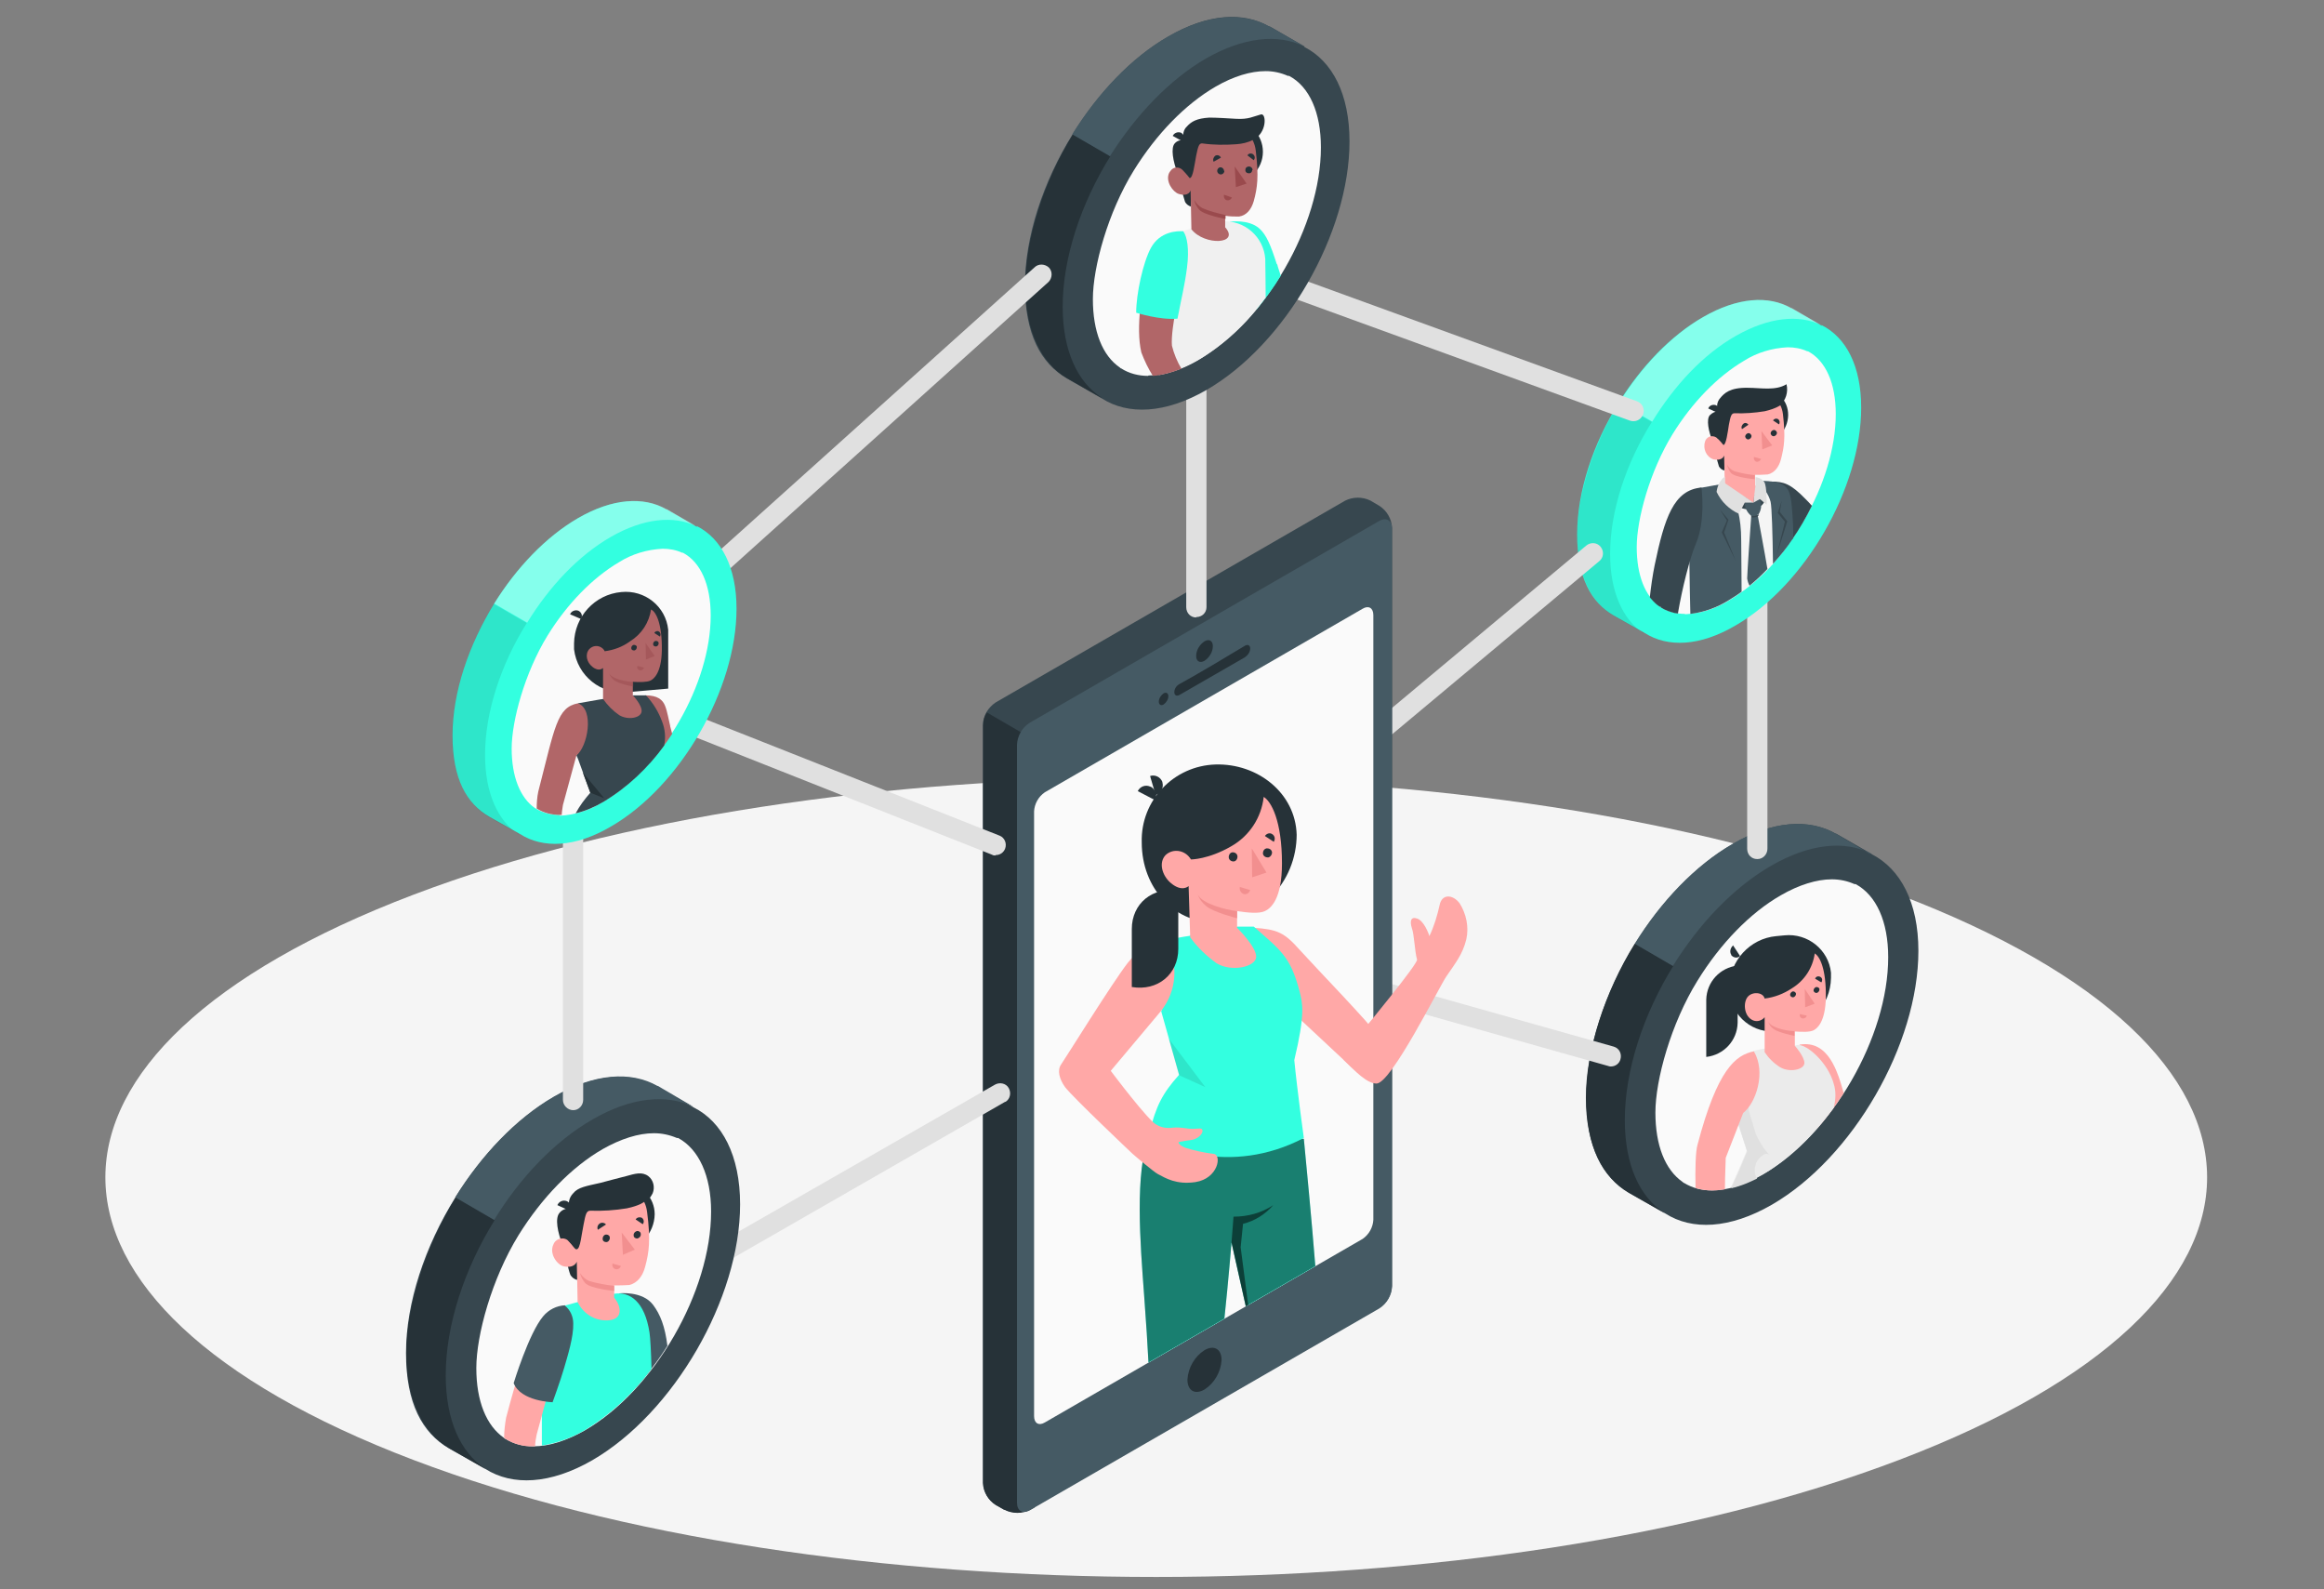 <?xml version="1.0" encoding="UTF-8"?>
<svg xmlns="http://www.w3.org/2000/svg" version="1.1" xmlns:xlink="http://www.w3.org/1999/xlink" viewBox="0 0 585 400">
  <rect x="0" y="0" width="585" height="400" fill="#808080" stroke="none"/>
  <!-- Generator: Adobe Illustrator 29.3.1, SVG Export Plug-In . SVG Version: 2.1.0 Build 151)  -->
  <defs>
    <style>
      .st0 {
        fill: #37474f;
      }

      .st1 {
        fill: #33ffe0;
      }

      .st2 {
        fill: #b16668;
      }

      .st3 {
        fill: #263238;
      }

      .st4 {
        fill: #9a4a4d;
      }

      .st5 {
        fill: #f0f0f0;
      }

      .st6 {
        fill: #ffa8a7;
      }

      .st7 {
        fill: none;
      }

      .st8 {
        fill: #f28f8f;
      }

      .st9 {
        fill: #fff;
        opacity: .4;
      }

      .st9, .st10, .st11, .st12 {
        isolation: isolate;
      }

      .st13 {
        fill: #e0e0e0;
      }

      .st11, .st14 {
        opacity: .1;
      }

      .st12, .st15, .st16 {
        opacity: .5;
      }

      .st17 {
        fill: #455a64;
      }

      .st18 {
        fill: #ebebeb;
      }

      .st19 {
        fill: #f5f5f5;
      }

      .st20 {
        fill: #fafafa;
      }

      .st21 {
        clip-path: url(#clippath);
      }

      .st16 {
        mix-blend-mode: multiply;
      }
    </style>
    <clipPath id="clippath">
      <path class="st7" d="M263,199.4l80-46.2c1.5-.9,2.7-.2,2.7,1.6v152.2c-.1,1.9-1.1,3.7-2.7,4.8l-80,46.2c-1.5.9-2.7.2-2.7-1.6v-152.2c.1-1.9,1.1-3.7,2.7-4.8Z"/>
    </clipPath>
  </defs>
  <g class="st10">
    <g id="Calque_1">
      <g id="freepik--Floor--inject-2">
        <path id="freepik--floor--inject-2" class="st19" d="M104,367.4c103.3,39.3,270.8,39.3,374.1,0,103.3-39.3,103.3-102.9,0-142.2s-270.8-39.3-374.1,0c-103.3,39.3-103.3,102.9,0,142.2Z"/>
      </g>
      <g id="freepik--connected-people--inject-2">
        <path class="st0" d="M471.1,214.9l-8.9-5.1h-.1c-6.7-3.8-15.8-3.3-25.9,2.6-9.5,5.5-18.1,14.6-24.6,25.1-7.5,12.1-12.3,26.2-12.3,38.8s4.1,20,10.8,23.9h0l9.1,5.2c6.7,4.3,16.2,3.9,26.8-2.2,20.4-11.8,36.9-40.4,36.9-63.9,0-12.2-4.5-20.6-11.7-24.3Z"/>
        <path class="st3" d="M418.8,305.2l-8.8-5h0c-6.7-3.9-10.8-12.1-10.8-23.9s4.7-26.6,12.3-38.8l9.7,5.6c-7.5,12.1-12.2,26.2-12.2,38.8,0,11.2,3.7,19.3,9.9,23.3Z"/>
        <path class="st17" d="M470.8,214.7c-6.6-3.2-15.3-2.4-25,3.2-9.5,5.5-18.1,14.6-24.7,25.2l-9.6-5.6c6.5-10.5,15.2-19.7,24.6-25.1,10.1-5.9,19.3-6.4,25.9-2.6h.1c0,0,8.6,5.1,8.6,5.1Z"/>
        <path class="st20" d="M430.9,299.6c-2.5,0-4.9-.6-7-1.9h-.1c0,0-.2-.2-.2-.2-4.5-3.1-6.9-9.3-6.9-17.5s3.9-22.4,10.6-33.2c5.8-9.4,13.3-17.1,21-21.5,4.5-2.6,9-4,12.8-4,2,0,3.9.4,5.7,1.2h.3c5.2,2.8,8.2,9.4,8.2,18.4,0,20.1-14.2,44.6-31.6,54.7-4.5,2.6-8.9,4-12.8,4Z"/>
        <g id="freepik--Character--inject-2">
          <path class="st3" d="M448.6,259.5h-1.1c-6.1.8-11.5-3.6-12.2-9.7,0-.5,0-.9,0-1.4h0c.1-6.6,5.2-12.2,11.8-12.8l2.1-.2c5.8-.6,11.1,3.6,11.7,9.4,0,.4,0,.9,0,1.3h0c-.1,6.9-5.4,12.6-12.3,13.3Z"/>
          <path class="st3" d="M429.5,266h0c4.4-.5,7.8-4.1,7.9-8.6v-14.4h0c-4.4.5-7.8,4.1-7.9,8.6v14.4Z"/>
          <path class="st6" d="M453,263c-3,3.1-1.3,7.5,4.3,21.1,2.5-2.8,4.7-5.8,6.8-9-1.5-5.3-3.8-13.4-11.1-12.2Z"/>
          <path class="st18" d="M461.6,278.7c.5-1.9.6-4,0-5.9-1.4-5.3-6.8-10.1-9.1-9.8l-8.9,1h0c-5.7.9-6.1,3.7-7.6,6.9-.9,2.4-.9,5.1.1,7.5l3.6,11.2s-1.9,4.7-4,9.2h.2c2.7-.7,5.3-1.8,7.8-3.2,6.6-3.8,12.8-9.8,17.9-16.8Z"/>
          <path class="st3" d="M436.3,238l1.7,2.6c-.6.6-1.6.5-2.2-.2,0,0,0,0,0-.1-.5-.8-.2-1.8.5-2.4Z"/>
          <path class="st6" d="M456.7,239.9c1.4.7,3,4,2.9,11.1-.1,6.1-2.1,7.8-3.1,8.3s-2.9.4-4.7.3v3.6s2.5,2.8,2.4,4.4-3.7,2.4-6.1,1c-1.6-1-2.9-2.3-3.9-3.8v-8.8c-.8,1-2.2,1.3-3.3.6-2-1.2-2.1-4.5-.9-5.8s3.8-1.1,4.2.5c2.5-.3,4.8-1.2,6.9-2.6,3.1-1.9,5.2-5.1,5.7-8.7Z"/>
          <path class="st3" d="M452.1,250.1c0,.4-.3.8-.7.9-.4,0-.7-.2-.8-.6,0,0,0,0,0,0,0-.4.3-.8.7-.9.4,0,.7.2.8.6,0,0,0,0,0,0Z"/>
          <path class="st8" d="M453,255.2l1.8.4c-.1.5-.6.8-1.1.7-.5-.1-.8-.6-.6-1.1,0,0,0,0,0,0Z"/>
          <path class="st3" d="M458.4,247.2l-1.5-.9c.2-.5.7-.7,1.2-.5s.7.7.5,1.2c0,0,0,.1-.1.2Z"/>
          <path class="st3" d="M458,249c0,.4-.3.8-.7.9-.4,0-.7-.2-.8-.6,0,0,0,0,0,0,0-.4.3-.8.7-.9.4,0,.8.2.8.6,0,0,0,0,0,0Z"/>
          <polygon class="st8" points="454.3 248.9 454.4 253.5 456.8 252.6 454.3 248.9"/>
          <path class="st8" d="M451.7,259.5c-2,0-6-.9-6.6-2.4.2.8.7,1.4,1.4,1.9,1.2.9,5.2,1.7,5.2,1.7v-1.2Z"/>
          <path class="st13" d="M442,292.8c.4-.9,1-1.6,1.8-2.1.5-.4,1.3-.4,1.8,0-1.3-.8-3.6-4.7-3.9-6.2l-1.5-5c-.1-1.2,0-2.4.3-3.5l-4-4.3-.8.6c-.5,2.1-.3,4.3.5,6.3l3.6,11.2s-1.9,4.7-4,9.2h.2c2.2-.5,4.3-1.4,6.3-2.4-.7-1.1-.8-2.4-.3-3.6Z"/>
          <path class="st6" d="M438.8,280.1c3.2-2.5,5.8-10.2,2.7-15.5-4.6.9-9.2,4.5-14.2,23.5-.5,1.7-.6,6.2-.5,10.9,1.4.4,2.8.6,4.2.6,1.1,0,2.1-.1,3.2-.3,0-3.4.2-6.6.2-7.9l4.4-11.3Z"/>
        </g>
        <path class="st13" d="M405.6,268.4c-.2,0-.5,0-.7-.1l-65.6-18.5c-1.4-.4-2.1-1.8-1.8-3.1.4-1.4,1.8-2.1,3.1-1.8l65.6,18.5c1.4.4,2.1,1.8,1.7,3.2-.3,1.1-1.3,1.8-2.4,1.8h0Z"/>
        <path class="st13" d="M442.3,216.2c-1.4,0-2.5-1.1-2.5-2.6v-63.9c0-1.4,1.1-2.6,2.6-2.6s2.5,1.1,2.5,2.6v63.9c0,1.4-1.1,2.6-2.5,2.6h0Z"/>
        <path class="st1" d="M458.6,82l-7.6-4.4h-.1c-5.7-3.3-13.5-2.8-22.2,2.2-8.2,4.7-15.6,12.5-21.2,21.5-6.5,10.4-10.5,22.4-10.5,33.2s3.5,17.1,9.2,20.4h0l7.8,4.4c5.8,3.7,13.9,3.4,22.9-1.9,17.5-10.1,31.6-34.6,31.6-54.8,0-10.5-3.8-17.7-10-20.8Z"/>
        <path class="st11" d="M413.8,159.3l-7.6-4.3h0c-5.7-3.3-9.2-10.4-9.2-20.4s4.1-22.8,10.5-33.2l8.3,4.8c-6.5,10.4-10.5,22.4-10.5,33.2,0,9.6,3.2,16.5,8.4,20Z"/>
        <path class="st9" d="M458.4,81.8c-5.6-2.7-13.1-2-21.4,2.7s-15.5,12.5-21.1,21.6l-8.3-4.8c5.6-9,13-16.8,21.1-21.5,8.7-5,16.5-5.5,22.2-2.3h.1c0,0,7.4,4.3,7.4,4.3Z"/>
        <path class="st20" d="M424.2,154.5c-2.1,0-4.2-.5-6-1.6h-.1c0,0-.2-.2-.2-.2-3.8-2.6-5.9-7.9-5.9-15s3.3-19.1,9-28.4c5-8.1,11.4-14.6,18-18.5,3.3-2.1,7.1-3.2,11-3.4,1.7,0,3.4.3,4.9,1h.2c4.5,2.4,7,8.1,7,15.8,0,17.2-12.1,38.2-27.1,46.9-3.3,2.1-7,3.3-10.9,3.5Z"/>
        <path class="st0" d="M454.5,125.6c-3.8-3.9-5.5-4.4-8.7-4.4l4.8,14.1.5.5c1.9-2.7,3.5-5.5,5-8.5-.5-.6-1.1-1.2-1.6-1.7Z"/>
        <path class="st19" d="M450.5,136.7c-.1-3.2-.2-5.9-.2-6.9,0-3.8-2.1-8.1-7.9-7.9l-7.5.9c-1.7.6-5.2,1.4-6,5-.9,4.2-1.2,13.3-1.2,13.3l-.2,13.1c2.7-.6,5.3-1.6,7.6-3,6.1-3.7,11.3-8.6,15.3-14.5Z"/>
        <path class="st17" d="M451.2,129.6c-.5-6.7-.5-8.6-8.8-8.6v.5c1.6,1.2,2.8,2.9,3.3,4.8.3,1.3.5,8.1.6,15.6,1.9-2.1,3.6-4.2,5.1-6.5,0-2.7-.1-4.8-.2-5.8Z"/>
        <path class="st17" d="M433.5,121.8l-6.1,1.1c-1.4.7-2.1,7.6-2.2,11.9,0,2.3.1,12.2.3,19.7,3.4-.4,6.7-1.6,9.6-3.4,1.1-.7,2.3-1.4,3.3-2.2,0-4.5-.1-9.2-.1-12.9,0-11.8-4.9-14.3-4.9-14.3Z"/>
        <path class="st0" d="M428.3,122.7c-7,.6-9.3,7.6-11.8,19.6-.5,2.5-.9,5.2-1.2,8,.1.2.3.4.4.5.6.7,1.3,1.4,2.1,1.9h.2c0,.1.1.2.1.2,1.1.7,2.3,1.1,3.5,1.4.2,0,.5.1.8.1v-.2c1-5.9,2.9-13.6,4.5-17.4,2.5-5.7,1.4-14.2,1.4-14.2Z"/>
        <polygon class="st0" points="432.9 128.2 435.1 130.8 434 134 436.9 141.1 433.4 134 434.7 131 432.9 128.2"/>
        <polygon class="st0" points="448.5 126 448 128.8 449.9 131.2 447.2 139.8 449.3 131.3 447.5 129.1 448.5 126"/>
        <ellipse class="st3" cx="443.3" cy="105.2" rx="7.3" ry="6.7" transform="translate(60.8 352.8) rotate(-46.3)"/>
        <path class="st3" d="M431.1,111.3c.4,2.1,1,4.1,1.6,6.1.3.5.8.9,1.4,1v-3.8c0,0-3-3.3-3-3.3Z"/>
        <path class="st3" d="M432.6,103.5c-.8,0-1.6.4-2.2,1-.9,1-.4,4,.8,6.8h2.1c0,0-.7-7.8-.7-7.8Z"/>
        <path class="st6" d="M433.9,111.3c-.4.3-1-.5-1.6-1-.8-.7-2-.7-2.7.1-.2.2-.3.4-.4.7-.6,1.8.3,3.9,2.1,4.5,2.4.5,2.7-1,2.7-1l.2,8.7h0c1.6,1.9,5.3,4.1,7.2,3.5,1.6-.4,1.9-3.1.4-4.7v-2.6c1.1,0,2.1,0,3.2-.1,1.7-.4,2.8-1.9,3.3-3.8.8-3.1,1.2-5.5.5-11.4-.8-6.4-8.3-5.8-12.4-2.9s-2.5,9.9-2.5,9.9Z"/>
        <path class="st3" d="M433.9,112c-.2,0-1-1.3-1.6-1.7-.7-.6.2-6.8.2-6.8-.5-1.1-.3-2.4.5-3.3,1-1.2,2.4-2.7,7-2.6,3.3,0,6.9.8,9.7-.9.5,2-.2,4.1-1.7,5.4-1.2.7-2.5,1.1-3.8,1.4-2.5.4-5.1.6-7.6.5-.8,0-1,.8-1.4,2.9-.3,1.9-.7,5.1-1.4,5.1Z"/>
        <path class="st3" d="M432.6,104l-2.6-1.2c.3-.8,1.2-1.1,2-.8.7.4,1,1.2.6,2,0,0,0,0,0,0Z"/>
        <path class="st8" d="M441.8,119.6c-1.8-.2-3.5-.5-5.2-1-.8-.3-1.4-.9-1.9-1.7.2.8.5,1.5,1,2.1,1,1.2,6,1.6,6,1.6v-1.1Z"/>
        <path class="st3" d="M440.9,109.7c0,.4-.3.8-.8.9-.4,0-.7-.3-.8-.7,0,0,0,0,0,0,0-.4.3-.8.8-.9.4,0,.7.3.8.7,0,0,0,0,0,0Z"/>
        <path class="st3" d="M440.1,106.9l-1.6,1.1c-.3-.5,0-1.1.4-1.4.4-.3,1-.1,1.2.3,0,0,0,0,0,0Z"/>
        <path class="st8" d="M441.5,115l1.8.5c-.2.5-.7.8-1.2.7-.5-.2-.7-.7-.6-1.1,0,0,0,0,0,0Z"/>
        <path class="st3" d="M447.8,106.8l-1.5-1c.3-.4.8-.6,1.3-.3,0,0,0,0,0,0,.4.3.5.9.2,1.3Z"/>
        <path class="st3" d="M447.3,108.9c0,.4-.3.8-.8.9-.4,0-.7-.3-.8-.7,0,0,0,0,0,0,0-.4.3-.8.8-.9.4,0,.7.3.8.7,0,0,0,0,0,0Z"/>
        <polygon class="st8" points="443.4 108.5 443.6 113.1 446.1 112.1 443.4 108.5"/>
        <path class="st0" d="M444.2,126.1c-.5,1.2-1.4,1.7-2.9,2-1.6.3-3.2-.1-4.4-1.1l2-2.1,2.5,1.7.2-2.1,2.6,1.7Z"/>
        <path class="st17" d="M442.6,129.5c.4-.5.6-1.2.7-1.8,0-.7,0-1.4-.3-2.1l-1.6.9h-2.2c0,1.3.6,2.5,1.6,3.3v.4c-.2,2.3-1,14.4-1,15.4.1.6.3,1.3.6,1.8,1.6-1.3,3.1-2.7,4.5-4.2-.6-3.7-2.5-13.8-2.5-13.8Z"/>
        <path class="st0" d="M442.4,129.6c-.5.3-1,.4-1.5.2v.4c.6.1,1.3,0,1.8-.5v-.2h-.2Z"/>
        <path class="st13" d="M441.4,126.5l-7.2-4.9v-1.6s-1.7.8-2.1,3.8c1.2,2.5,3.2,4.4,5.6,5.5l1.5-2.8h2.1Z"/>
        <path class="st13" d="M441.8,120.1c.9,0,1.8.5,2.3,1.2.7,1.1.6,5.7.6,5.7l-1.7-1.4-1.6.9c.1-1.5.5-4.3.5-4.3v-2.1Z"/>
        <path class="st13" d="M329.8,201.3c-1.4,0-2.6-1.1-2.6-2.5,0-.8.3-1.5.9-2l71.2-59.5c1.1-.9,2.7-.8,3.6.3.9,1.1.8,2.7-.3,3.6l-71.2,59.5c-.5.4-1,.6-1.6.6Z"/>
        <path class="st13" d="M411.3,106c-.3,0-.6,0-.9-.1l-94.3-34.3c-1.3-.4-2.1-1.9-1.7-3.2.4-1.3,1.9-2.1,3.2-1.7,0,0,.1,0,.2,0l94.3,34.3c1.3.5,2,1.9,1.5,3.3-.4,1-1.3,1.7-2.4,1.7Z"/>
        <g id="freepik--Device--inject-2">
          <path class="st0" d="M252.8,380l-2.2-1.3c-1.9-1.2-3.1-3.3-3.2-5.5v-190.8c.1-2.3,1.3-4.3,3.2-5.6l88-50.8c2-1,4.4-1,6.4,0l2.2,1.3c1.9,1.2,3.1,3.3,3.2,5.5v190.8c-.1,2.3-1.3,4.3-3.2,5.5l-88,50.8c-2,1-4.4,1-6.4,0Z"/>
          <path class="st3" d="M260.3,186.2l-11.9-6.9c-.6,1-.9,2-.9,3.2v190.8c.1,2.3,1.3,4.3,3.2,5.5l2.2,1.2c2,1,4.4,1,6.4,0l1.1-.6v-193.2Z"/>
          <path class="st17" d="M256,187.4v190.8c0,2,1.4,2.9,3.2,1.9l88-50.8c1.9-1.2,3.1-3.3,3.2-5.5v-190.8c0-2-1.4-2.9-3.2-1.9l-88,50.8c-1.9,1.2-3.1,3.3-3.2,5.5Z"/>
          <path class="st20" d="M263,199.4l80-46.2c1.5-.9,2.7-.2,2.7,1.6v152.2c-.1,1.9-1.1,3.7-2.7,4.8l-80,46.2c-1.5.9-2.7.2-2.7-1.6v-152.2c.1-1.9,1.1-3.7,2.7-4.8Z"/>
          <path class="st3" d="M303.2,161.4c1.2-.7,2.1-.1,2.1,1.2,0,1.5-.9,2.9-2.1,3.7-1.2.7-2.1.1-2.1-1.2,0-1.5.9-2.9,2.1-3.7Z"/>
          <path class="st3" d="M297,172.1c4.4-2.4,12.1-7,16.4-9.6.7-.4,1.3-.1,1.3.7,0,.9-.6,1.7-1.3,2.2l-16.5,9.5c-.7.4-1.3.1-1.3-.7,0-.9.6-1.7,1.4-2.1Z"/>
          <path class="st3" d="M292.9,174.5c.7-.4,1.2,0,1.2.7,0,.8-.5,1.6-1.2,2.1-.7.4-1.2,0-1.2-.7,0-.8.5-1.6,1.2-2.1Z"/>
          <path class="st3" d="M303.2,339.8c2.4-1.4,4.3-.3,4.3,2.5-.2,3-1.8,5.8-4.3,7.4-2.4,1.4-4.3.3-4.3-2.5.2-3,1.8-5.8,4.3-7.4Z"/>
        </g>
        <g id="freepik--character--inject-2">
          <g class="st21">
            <g id="freepik--character--inject-21" data-name="freepik--character--inject-2">
              <path class="st6" d="M315.6,233.5c6,.4,7.7,1.2,11.6,5.6,3.5,3.9,18.3,19.2,19.4,21.3s-6.4,8.2-6.4,8.2l-21.4-20-3.3-15.1Z"/>
              <path class="st3" d="M290.8,201.4l-4.4-2.3c.6-1.2,2-1.7,3.2-1.1,0,0,0,0,.1,0,1.2.7,1.7,2.2,1.1,3.4Z"/>
              <path class="st3" d="M290.9,200.1l-1.4-4.8c1.2-.4,2.6.2,3.1,1.5,0,0,0,0,0,.1.4,1.4-.4,2.8-1.7,3.2Z"/>
              <path class="st3" d="M326.4,210c0,5.9-2.3,11.6-6.5,15.8l-15.1.5v5.7h0c-8.9,0-17.4-8.2-17.4-20h0c-.3-10.6,8.1-19.3,18.6-19.6h0c10.5-.3,20.1,7.1,20.4,17.7h0Z"/>
              <path class="st1" d="M331.1,318.7l-17.5,10.1-3.6-16.1s-.8,9.8-1.8,19.2l-19.1,11.1c-.2-4.2-.6-10.2-1.1-17-1-13.5-2.4-30.6,1.3-40.6l38.9,1.2c.6,6.3,1.9,19.6,2.9,32.1Z"/>
              <g class="st15">
                <path d="M331.1,318.7l-16.9,9.8-.6.3-3.6-16.1s-.8,9.8-1.8,19.2l-19.1,11.1c-.2-4.2-.6-10.2-1.1-17-1-13.5-2.4-30.6,1.3-40.6l38.9,1.2c.6,6.3,1.9,19.6,2.9,32.1Z"/>
              </g>
              <path class="st12" d="M312.9,308l-.6,5.9,1.9,14.6-.6.3-3.6-16.1.5-6.5c3.5,0,7-.9,10-2.9-2,2.3-4.7,4-7.6,4.7Z"/>
              <path class="st1" d="M299.6,235.5c-2.1.3-4.2.7-6.2,1.2,3.3,7.8-1.1,17.8-1.1,17.8l4.5,16c-4.2,4.7-5.8,7.8-7.5,14.7,2.8,3.3,20.2,11,38.9,1.2,0,0-1.7-12.3-2.4-19.6,2.8-11.7,2.1-14.3,1.3-17.4-2.3-8.7-4.7-10.2-11.5-16.2h-4.1l-11.8,2Z"/>
              <g class="st14">
                <polygon points="294.2 261.4 303.4 273.6 296.8 270.6 294.2 261.4"/>
              </g>
              <path class="st6" d="M318,200.5c2,1.1,4.7,6.1,4.7,16.8,0,9-2.8,11.3-4.3,12s-4.3.4-7,0v4.2s5,4.9,4.8,7.4-6.3,3.8-10,1.5c-2.5-1.8-4.8-4-6.6-6.5l-.4-12.9s-1.6,1.6-4.4-.7c-2.3-1.9-3.2-5.2-1.4-7.1,1.6-1.5,4.1-1.4,5.7.2.3.3.5.6.7.9,0,0,4.4,0,10.1-3.3,4.6-2.6,7.6-7.2,8.2-12.4Z"/>
              <path class="st3" d="M311.5,215.6c0,.6-.4,1.2-1,1.2-.6,0-1.2-.4-1.2-1.1,0,0,0,0,0,0,0-.6.4-1.2,1-1.2.6,0,1.2.4,1.2,1.1h0Z"/>
              <path class="st8" d="M312,223.2l2.7.8c-.2.7-.9,1.2-1.6,1,0,0,0,0,0,0-.7-.2-1.2-1-1-1.8Z"/>
              <path class="st3" d="M320.7,211.9l-2.3-1.5c.4-.6,1.2-.9,1.8-.5,0,0,0,0,0,0,.7.4.9,1.3.4,2Z"/>
              <path class="st3" d="M309.4,210.9l-1.7,1.6c-.6-.5-.7-1.4-.2-2.1.5-.4,1.3-.2,1.9.5Z"/>
              <path class="st3" d="M320.2,214.5c0,.6-.4,1.2-1,1.3-.6,0-1.2-.3-1.3-1,0-.6.3-1.2,1-1.3.6,0,1.2.3,1.3,1,0,0,0,0,0,0Z"/>
              <polygon class="st8" points="315.1 213.5 315.2 220.8 318.8 219.6 315.1 213.5"/>
              <path class="st8" d="M311.4,229.3c-2.9-.3-8.9-1.9-9.9-4.2.4,1.2,1.2,2.2,2.2,3,1.8,1.5,7.7,3,7.7,3v-1.8Z"/>
              <path class="st6" d="M285,290.3c.9.8,5.5,4.7,6.5,5.2,1.9,1,4.6,2.7,9.4,2,5.8-.9,6.7-6.9,4.6-7.1-2.4-.3-4.7-.8-7-1.5-1.6-.6-2.1-1.4-1.7-1.5,1-.2,2.1-.4,3.1-.5,1.5-.2,2.8-1.4,2.8-2.3s-.9-.5-2.5-.5-2.8-.5-5-.3c-1.4.2-2.8,0-4-.7-2-.8-11.6-13.6-11.6-13.6l12.6-15c4.1-5.1,4.6-12.2,1.1-17.8-3.7.6-7.1,2.6-9.4,5.6-3.9,5-15.8,24.2-16.8,25.6s-.5,3.6,1,5.7c2.1,2.7,16.8,16.6,16.8,16.6Z"/>
              <path class="st3" d="M284.9,248.4h0c6.5,1.1,11.7-3.2,11.7-9.6v-14.6h0c-6.5-1.1-11.7,3.2-11.7,9.6v14.6Z"/>
            </g>
          </g>
          <path class="st6" d="M338.2,266.7c2.9,2.9,5.9,6,8.3,6,3.7,0,15.8-24.4,17.6-27,2.1-3.1,4.1-5.5,5-9.3.7-3.1,0-6.4-1.7-9.1-1.7-2.2-4.4-2.4-5,.4-.6,2.7-1.4,5.4-2.6,7.9-.2-.8-1.4-3.8-3-4.4s-2,.5-1.4,2.4c.6,1.6.7,5.8,1.3,7.9.3,1-13.1,17.2-13.1,17.2l-5.5,8.2Z"/>
        </g>
        <path class="st13" d="M301.1,155.4c-1.4,0-2.5-1.1-2.5-2.6v-58.3c0-1.4,1.1-2.6,2.5-2.6s2.6,1.1,2.6,2.6v58.3c0,1.4-1.1,2.5-2.6,2.5h0Z"/>
        <path class="st0" d="M328.4,11.7l-8.7-5h-.2c-6.5-3.8-15.5-3.3-25.4,2.5-9.3,5.3-17.7,14.3-24.1,24.6-7.4,11.9-12,25.7-12,38s4,19.6,10.5,23.4h0l8.9,5.1c6.6,4.2,15.9,3.8,26.2-2.1,20-11.5,36.1-39.5,36.1-62.6,0-11.9-4.3-20.2-11.4-23.8Z"/>
        <path class="st3" d="M277.2,100.1l-8.6-4.9h0c-6.5-3.8-10.5-11.9-10.5-23.4s4.6-26.1,12-38l9.4,5.5c-7.4,11.9-12,25.6-12,37.9,0,11,3.7,18.9,9.7,22.8Z"/>
        <path class="st17" d="M328.1,11.6c-6.4-3.1-15-2.3-24.5,3.1-9.3,5.4-17.7,14.3-24.2,24.6l-9.5-5.5c6.4-10.3,14.8-19.2,24.1-24.6,9.9-5.7,18.9-6.2,25.4-2.6h.1c0,0,8.5,4.9,8.5,4.9Z"/>
        <path class="st20" d="M289,94.6c-2.4,0-4.8-.6-6.8-1.9h-.1c0,0-.2-.2-.2-.2-4.4-3-6.8-9.1-6.8-17.2s3.8-21.9,10.3-32.4c5.7-9.2,13-16.7,20.6-21.1,4.5-2.6,8.8-3.9,12.6-3.9,1.9,0,3.8.4,5.6,1.2h.3c5.1,2.7,8,9.2,8,18,0,19.7-13.9,43.7-30.9,53.5-4.4,2.5-8.8,3.9-12.5,3.9Z"/>
        <path class="st1" d="M321.4,66.5c-1.5-4.7-2.6-7.4-4.4-9-2.7-2.4-7.4-1.7-7.4-1.7l2,9.8,3.7,12.3c.3,0,.7,0,1,0,2.2-2.7,4.3-5.5,6.1-8.5-.3-1-.7-2-.9-2.9Z"/>
        <path class="st5" d="M318.6,75c0-4.3-.1-7.8-.1-9.2v-.6c-.4-5.6-5.2-9.8-10.8-9.5-.7,0-1.3.2-2,.3l-5.2,1.3-5.2,1.7c-1.3.6-2.2,1.6-2.8,2.9-.6,1.6-.9,3.3-.8,4.9v27.6c3.4-.6,6.7-1.9,9.8-3.7,6.7-4,12.5-9.4,17-15.7Z"/>
        <circle class="st3" cx="310" cy="38.2" r="7.9"/>
        <path class="st3" d="M296.5,43.8c.5,2.4,1.1,4.7,1.8,7,.3.6.9,1,1.5,1.2v-4.2c0,0-3.3-4-3.3-4Z"/>
        <path class="st3" d="M298.1,35.2c-.9,0-1.8.2-2.4.9-1,1.1-.5,4.4.8,7.7l2.4.3-.8-8.8Z"/>
        <path class="st2" d="M299.6,44.1c-.5.3-1.2-.6-1.8-1.2-.8-.9-2.1-1-2.9-.2-.2.2-.4.5-.6.8-1,2.1.9,4.8,2.4,5.3,2.6.8,3-.9,3-.9l.2,9.8h0c3.3,4.2,12.3,3.8,8.5-.5v-2.9c1.2.2,2.4.2,3.5.2,1.9-.3,3.1-1.8,3.7-3.9.9-3.3,1.3-6.1.5-12.7-.9-7.2-9.3-7.3-13.8-4.4s-2.8,10.8-2.8,10.8Z"/>
        <path class="st3" d="M299.6,44.9c-.2,0-1.2-1.5-1.8-2.1-.8-.8.2-7.6.2-7.6-.4-1.2-.1-2.6.8-3.4,1.1-1.2,2.4-2,5.6-2.2,1.9,0,5,.2,6.7.3,3.2.2,4.4-.6,6.3-1.1,1.4-.4,1.6,4.7-2,6.4-1.3.7-2.8,1-4.2,1.1-2.8.2-5.7.2-8.5-.2-.9-.1-1.1.7-1.6,3.1-.4,2.1-.8,5.6-1.6,5.6Z"/>
        <path class="st3" d="M298.1,35.8l-2.9-1.6c.4-.8,1.3-1.1,2.1-.8,0,0,0,0,0,0,.8.5,1.1,1.5.7,2.3Z"/>
        <path class="st4" d="M308.5,54.1c-2-.4-3.9-.9-5.8-1.7-.9-.5-1.6-1.2-2.1-2.1.2.9.6,1.7,1.2,2.4,1.1,1.4,6.7,2.4,6.7,2.4v-1.2Z"/>
        <path class="st3" d="M308.2,43c0,.5-.4.9-.9.9s-.9-.4-.9-.9c0-.5.4-.9.8-.9,0,0,0,0,0,0,.5,0,.9.4.9.9,0,0,0,0,0,0Z"/>
        <path class="st3" d="M307.3,39.7l-1.8,1c-.3-.5,0-1.2.4-1.5.5-.3,1.1-.1,1.4.4,0,0,0,0,0,0Z"/>
        <path class="st4" d="M308.1,49l2,.7c-.2.5-.7.8-1.2.7,0,0,0,0-.1,0-.6-.2-.8-.8-.7-1.4Z"/>
        <path class="st3" d="M315.7,40.4l-1.7-1.3c.3-.5.9-.6,1.4-.3,0,0,0,0,0,0,.5.4.6,1,.2,1.5Z"/>
        <path class="st3" d="M315.2,42.8c0,.5-.4.9-.9.8-.5,0-.9-.4-.8-.9,0-.5.4-.8.9-.8.5,0,.9.4.9.9h0Z"/>
        <polygon class="st4" points="310.8 41.9 311.1 47.1 313.8 46.2 310.8 41.9"/>
        <path class="st2" d="M297.7,67.6c.1-2.7.2-6.5-1.4-8-3.4-1.7-6.6,2.8-7.8,8.5-.9,4.7-2.7,14.2-1.2,20.6.8,2.1,1.7,4,2.9,5.9,2.5-.2,4.9-.9,7.2-1.8-1.1-1.8-1.9-3.8-2.4-5.8-.4-4.4,2.5-16.1,2.6-19.4Z"/>
        <path class="st1" d="M297.9,58.2c-1.6-.1-5.9,0-8.2,4.2-2,3.7-3.7,11.6-3.7,16.3,0,0,5.9,1.9,10.4,1.5,1-5.3,1.8-8.2,2.4-12.9s0-7.8-.9-9Z"/>
        <path class="st13" d="M182.5,317.4c-1.4,0-2.5-1.1-2.5-2.6,0-.9.5-1.8,1.3-2.2l69.1-39.6c1.2-.7,2.8-.4,3.5.8.7,1.2.4,2.8-.8,3.5,0,0,0,0-.1,0l-69,39.6c-.4.2-.9.3-1.3.3Z"/>
        <path class="st13" d="M177.3,148c-1.4,0-2.6-1.1-2.6-2.5,0-.7.3-1.4.8-1.9l84.9-76.3c1-1,2.6-.9,3.6,0,1,1,.9,2.6,0,3.6,0,0,0,0,0,0l-84.8,76.3c-.5.4-1.1.7-1.7.7Z"/>
        <path class="st13" d="M250.6,215.3c-.3,0-.6,0-.9-.2l-77.5-30.7c-1.3-.5-2-1.9-1.6-3.2.5-1.3,1.9-2,3.2-1.6,0,0,.1,0,.2,0l77.6,30.7c1.3.5,1.9,2,1.4,3.3-.4,1-1.3,1.6-2.4,1.6Z"/>
        <path class="st0" d="M174.6,278.7l-9-5.2h-.1c-6.7-3.9-15.9-3.3-26.1,2.6-9.5,5.5-18.2,14.7-24.8,25.3-7.6,12.2-12.4,26.4-12.4,39.1s4.1,20.1,10.8,24h0l9.2,5.2c6.8,4.3,16.3,3.9,26.9-2.2,20.5-11.9,37.2-40.7,37.2-64.4,0-12.3-4.5-20.8-11.7-24.4Z"/>
        <path class="st3" d="M122,369.6l-8.9-5.1h0c-6.7-3.9-10.8-12.2-10.8-24s4.8-26.8,12.4-39.1l9.8,5.7c-7.6,12.2-12.3,26.4-12.3,39,0,11.3,3.7,19.4,9.9,23.5Z"/>
        <path class="st17" d="M174.4,278.5c-6.6-3.2-15.5-2.4-25.2,3.2-9.6,5.5-18.3,14.7-24.8,25.3l-9.8-5.7c6.6-10.6,15.3-19.8,24.8-25.3,10.2-5.9,19.4-6.5,26.1-2.7h.1c0,0,8.7,5.1,8.7,5.1Z"/>
        <path class="st20" d="M134.2,364c-2.5,0-4.9-.6-7-1.9h-.1c0,0-.2-.2-.2-.2-4.5-3.1-7-9.3-7-17.6s3.9-22.5,10.6-33.4c5.9-9.5,13.4-17.2,21.2-21.7,4.6-2.6,9-4,12.9-4,2,0,3.9.4,5.8,1.2h.3c5.2,2.8,8.3,9.5,8.3,18.5,0,20.2-14.3,45-31.8,55.1-4.6,2.6-9,4-12.9,4Z"/>
        <path class="st17" d="M164.4,328.4c-2.7-3.6-8.6-2.9-8.6-2.9.7,1.6,1.2,3.3,1.6,5,1.1,5.5,1.9,18.2,1.9,18.2.2.2.5.4.7.5,3-3.3,5.7-6.8,8-10.5-.6-4.9-1.8-7.9-3.6-10.3Z"/>
        <path class="st3" d="M147.8,307c0,4.2,3.3,7.7,7.5,7.8.3,0,.7,0,1,0,4.8-.5,8.4-4.4,8.5-9.2,0-4.2-3.3-7.7-7.5-7.8-.3,0-.6,0-1,0-4.8.5-8.4,4.5-8.5,9.2Z"/>
        <path class="st1" d="M164,344.5c-.1-4.2-.3-7.7-.5-9.1-1.2-7.9-5-10.4-8.9-9.8l-9.2,2.1-3.3.9c-2.6.7-4.6,2.8-5.2,5.5-.3,1.5-.5,3-.5,4.6v25.1c3.8-.6,7.4-1.9,10.7-3.8,6.6-4,12.3-9.3,16.9-15.5Z"/>
        <path class="st3" d="M141.7,313.5s1.4,6.3,1.9,7.4c.4.6,1,1.1,1.7,1.2v-4.5c0,0-3.6-4-3.6-4Z"/>
        <path class="st3" d="M143.4,304.1c-1,0-2,.4-2.6,1.2-1.1,1.3-.5,4.8.9,8.2h2.6c0,0-.9-9.4-.9-9.4Z"/>
        <path class="st6" d="M145,313.5c-.5.4-1.3-.6-1.9-1.2-.9-.9-2.4-.8-3.3.1-.2.2-.4.5-.5.8-1.1,2.3.9,5.1,2.6,5.5,2.8.6,3.3-1.2,3.3-1.2l.2,10.2c1.3,2.7,3.9,4.5,6.9,4.6,5,.2,4-3.8,2.3-5.7v-3.1c1.3,0,2.6,0,3.8-.1,2.1-.5,3.4-2.3,4-4.6,1-3.7,1.4-6.7.5-13.7-.9-7.7-10-7-15-3.5s-3,11.9-3,11.9Z"/>
        <path class="st3" d="M145,314.4c-.3,0-1.3-1.5-1.9-2.1-.9-.7.3-8.2.3-8.2-.5-1.3-.1-2.8.9-3.8,1.2-1.5,3.3-1.8,6.8-2.6,1.8-.5,4.6-1.2,6.5-1.7,2.2-.6,4-1.2,5.6,0,1.3,1,1.7,2.8,1.1,4.3-.2.4-.4.7-.6,1-.4.5-1,1-1.6,1.2,0,0-1,.9-4.3,1.6-3,.5-6.1.7-9.2.6-1,0-1.2.9-1.7,3.5-.5,2.3-.8,6.1-1.7,6.2Z"/>
        <path class="st3" d="M143.4,304.7l-3.1-1.4c.4-.9,1.4-1.4,2.4-1,.9.4,1.2,1.5.8,2.4,0,0,0,0,0,0Z"/>
        <path class="st8" d="M154.6,323.6c-2.1-.2-4.2-.6-6.3-1.2-.9-.4-1.7-1.1-2.3-2,.2.9.7,1.8,1.3,2.5,1.2,1.4,7.3,2,7.3,2v-1.3Z"/>
        <path class="st3" d="M153.5,311.6c0,.5-.4,1-.9,1-.5,0-.9-.3-.9-.8,0,0,0,0,0-.1,0-.5.4-1,.9-1,.5,0,.9.3.9.8,0,0,0,0,0,0Z"/>
        <path class="st3" d="M152.5,308.2l-2,1.3c-.3-.6,0-1.3.5-1.6.5-.3,1.1-.2,1.5.2,0,0,0,0,0,.1Z"/>
        <path class="st8" d="M154.2,318l2.1.6c-.2.6-.8,1-1.4.8-.6-.2-.9-.8-.7-1.4,0,0,0,0,0,0Z"/>
        <path class="st3" d="M161.8,308.1l-1.8-1.2c.3-.5,1-.7,1.6-.4.5.4.6,1.1.2,1.6Z"/>
        <path class="st3" d="M161.3,310.7c0,.5-.4.9-.9,1-.5,0-.9-.3-.9-.8,0,0,0,0,0-.1,0-.5.4-.9.9-1,.5,0,.9.3.9.8,0,0,0,0,0,0Z"/>
        <polygon class="st8" points="156.5 310.2 156.8 315.8 159.8 314.5 156.5 310.2"/>
        <path class="st6" d="M139.2,345.6c3.4-2.6,7-14.5,1.9-16.6-4.9,1-8.4,7.6-13.7,27.8-.3,1.7-.5,3.4-.5,5.1h.2c0,.1.1.2.1.2,2.1,1.3,4.5,2,7,1.9h.5c0-1,.2-2,.4-3l4.2-15.4Z"/>
        <path class="st17" d="M142.2,328.6c1.4,1.1,2.1,2.8,2.1,4.5.1,3.3-1.4,8.1-2.3,11.2s-2.9,8.6-2.9,8.6c0,0-8-.2-9.8-4.8,0,0,3.8-12.5,7.4-16.8,1.4-1.7,3.4-2.7,5.6-2.8Z"/>
        <path class="st13" d="M144.3,279.4c-1.4,0-2.6-1.2-2.6-2.6v-73.8c0-1.4,1.1-2.5,2.6-2.5,1.4,0,2.5,1.1,2.5,2.5v73.8c0,1.4-1.1,2.6-2.5,2.6Z"/>
        <path class="st1" d="M175.4,132.6l-7.6-4.4h-.1c-5.7-3.3-13.6-2.8-22.2,2.2-8.1,4.7-15.5,12.5-21.1,21.5-6.4,10.4-10.5,22.4-10.5,33.2s3.5,17.1,9.2,20.4h0l7.8,4.4c5.8,3.7,13.9,3.4,22.9-1.9,17.5-10.1,31.6-34.6,31.6-54.8,0-10.4-3.8-17.7-10-20.8Z"/>
        <path class="st11" d="M130.6,209.9l-7.6-4.3h0c-5.7-3.3-9.2-10.4-9.2-20.4s4-22.8,10.5-33.2l8.3,4.8c-6.5,10.4-10.5,22.4-10.5,33.2,0,9.6,3.2,16.5,8.4,20Z"/>
        <path class="st9" d="M175.2,132.4c-5.6-2.7-13.2-2-21.4,2.7s-15.5,12.5-21.1,21.6l-8.3-4.8c5.6-9,13-16.8,21.1-21.5,8.7-5,16.5-5.5,22.2-2.3h.1c0,0,7.4,4.3,7.4,4.3Z"/>
        <path class="st20" d="M140.9,205.1c-2.1,0-4.2-.5-6-1.6h0c0,0-.2-.1-.2-.1-3.8-2.6-5.9-8-5.9-15s3.3-19.1,9-28.4c5-8.1,11.4-14.6,18-18.5,3.3-2.1,7.1-3.2,11-3.4,1.7,0,3.4.3,4.9,1h.2c4.5,2.4,7,8.1,7,15.8,0,17.2-12.1,38.2-27.1,46.9-3.3,2.1-7,3.3-10.9,3.5Z"/>
        <path class="st2" d="M168.7,182.7c-.4-1.6-.7-3.6-1.3-5.1s-1.9-2.6-4.9-2.6c-1.5.7-1.3,8.1-1.3,9.3,0,1.4,1.1,4.5,2.3,7.8,2.1-2.3,4-4.8,5.7-7.4l-.5-1.9Z"/>
        <path class="st0" d="M167.2,187.5c.4-1.9.2-4-.5-5.8-.9-2.5-2.3-4.8-4.1-6.7,0,0-1.3,0-3.1,0l-8.3,1-5.7,1c4.2,7.5-.2,12.8-.4,13.1l.4.9,3.1,8.5c-1.4,1.6-2.7,3.3-3.7,5.2,2.5-.6,4.8-1.6,7-2.9,6-3.6,11.2-8.5,15.3-14.2Z"/>
        <polygon class="st3" points="146.7 194.4 152.1 200.9 148.6 199.5 146.7 194.4"/>
        <path class="st2" d="M145.1,190.1c2.8-2.1,4.6-11.5.4-13.1-5.3,1-5.8,5.9-10,22.2-.3,1.4-.4,2.9-.4,4.3,1.8,1.1,3.8,1.6,5.9,1.6h.4c0-.8.2-1.7.3-2.5l3.4-12.5Z"/>
        <path class="st3" d="M168.2,173.3l-10.2.9c-6.7.7-12.7-4.1-13.5-10.8,0-.5,0-1,0-1.5h0c.1-6.7,5.2-12.3,11.9-12.9h0c5.9-.6,11.2,3.6,11.8,9.5,0,.4,0,.9,0,1.3v13.5Z"/>
        <path class="st2" d="M163.9,153.4c1.3.6,2.8,3.7,2.7,10.3-.1,5.6-2,7.2-2.9,7.6s-2.7.4-4.4.3v3.4s2.4,2.5,2.2,4.1-3.4,2.2-5.6.9c-1.6-1.1-3-2.5-4.1-4.1v-7.8s-1,1.1-2.7-.3c-1.4-1.1-1.9-3.1-.8-4.4.9-1,2.4-1.1,3.4-.2.2.2.4.4.5.7,2.3-.3,4.5-1.1,6.4-2.5,2.9-1.8,4.8-4.7,5.3-8.1Z"/>
        <path class="st3" d="M160.3,162.9c0,.4-.3.8-.7.8-.4,0-.7-.2-.7-.6,0,0,0,0,0,0,0-.4.3-.8.7-.8.3,0,.7.2.7.5,0,0,0,0,0,0Z"/>
        <g class="st16">
          <path class="st4" d="M160.5,167.6l1.6.4c-.1.5-.6.8-1.1.7-.4-.1-.7-.6-.6-1,0,0,0,0,0,0Z"/>
        </g>
        <path class="st3" d="M166.1,160.2l-1.4-.9c.2-.4.7-.6,1.1-.4s.6.7.4,1.1c0,0,0,0,0,.1Z"/>
        <path class="st3" d="M165.8,161.9c0,.4-.3.8-.7.8-.4,0-.7-.2-.7-.6,0,0,0,0,0,0,0-.4.3-.8.7-.8.4,0,.7.2.7.6,0,0,0,0,0,0Z"/>
        <g class="st16">
          <polygon class="st4" points="162.5 161.8 162.6 166 164.8 165.1 162.5 161.8"/>
        </g>
        <g class="st16">
          <path class="st4" d="M159.4,171.6c-1.8,0-5.5-.8-6.1-2.2.2.7.7,1.3,1.3,1.8,1.1.9,4.8,1.6,4.8,1.6v-1.1Z"/>
        </g>
        <path class="st3" d="M146.3,155.8l-2.8-1.2c.3-.8,1.3-1.2,2.1-.9.8.4,1.1,1.3.7,2.1,0,0,0,0,0,0Z"/>
      </g>
    </g>
  </g>
</svg>